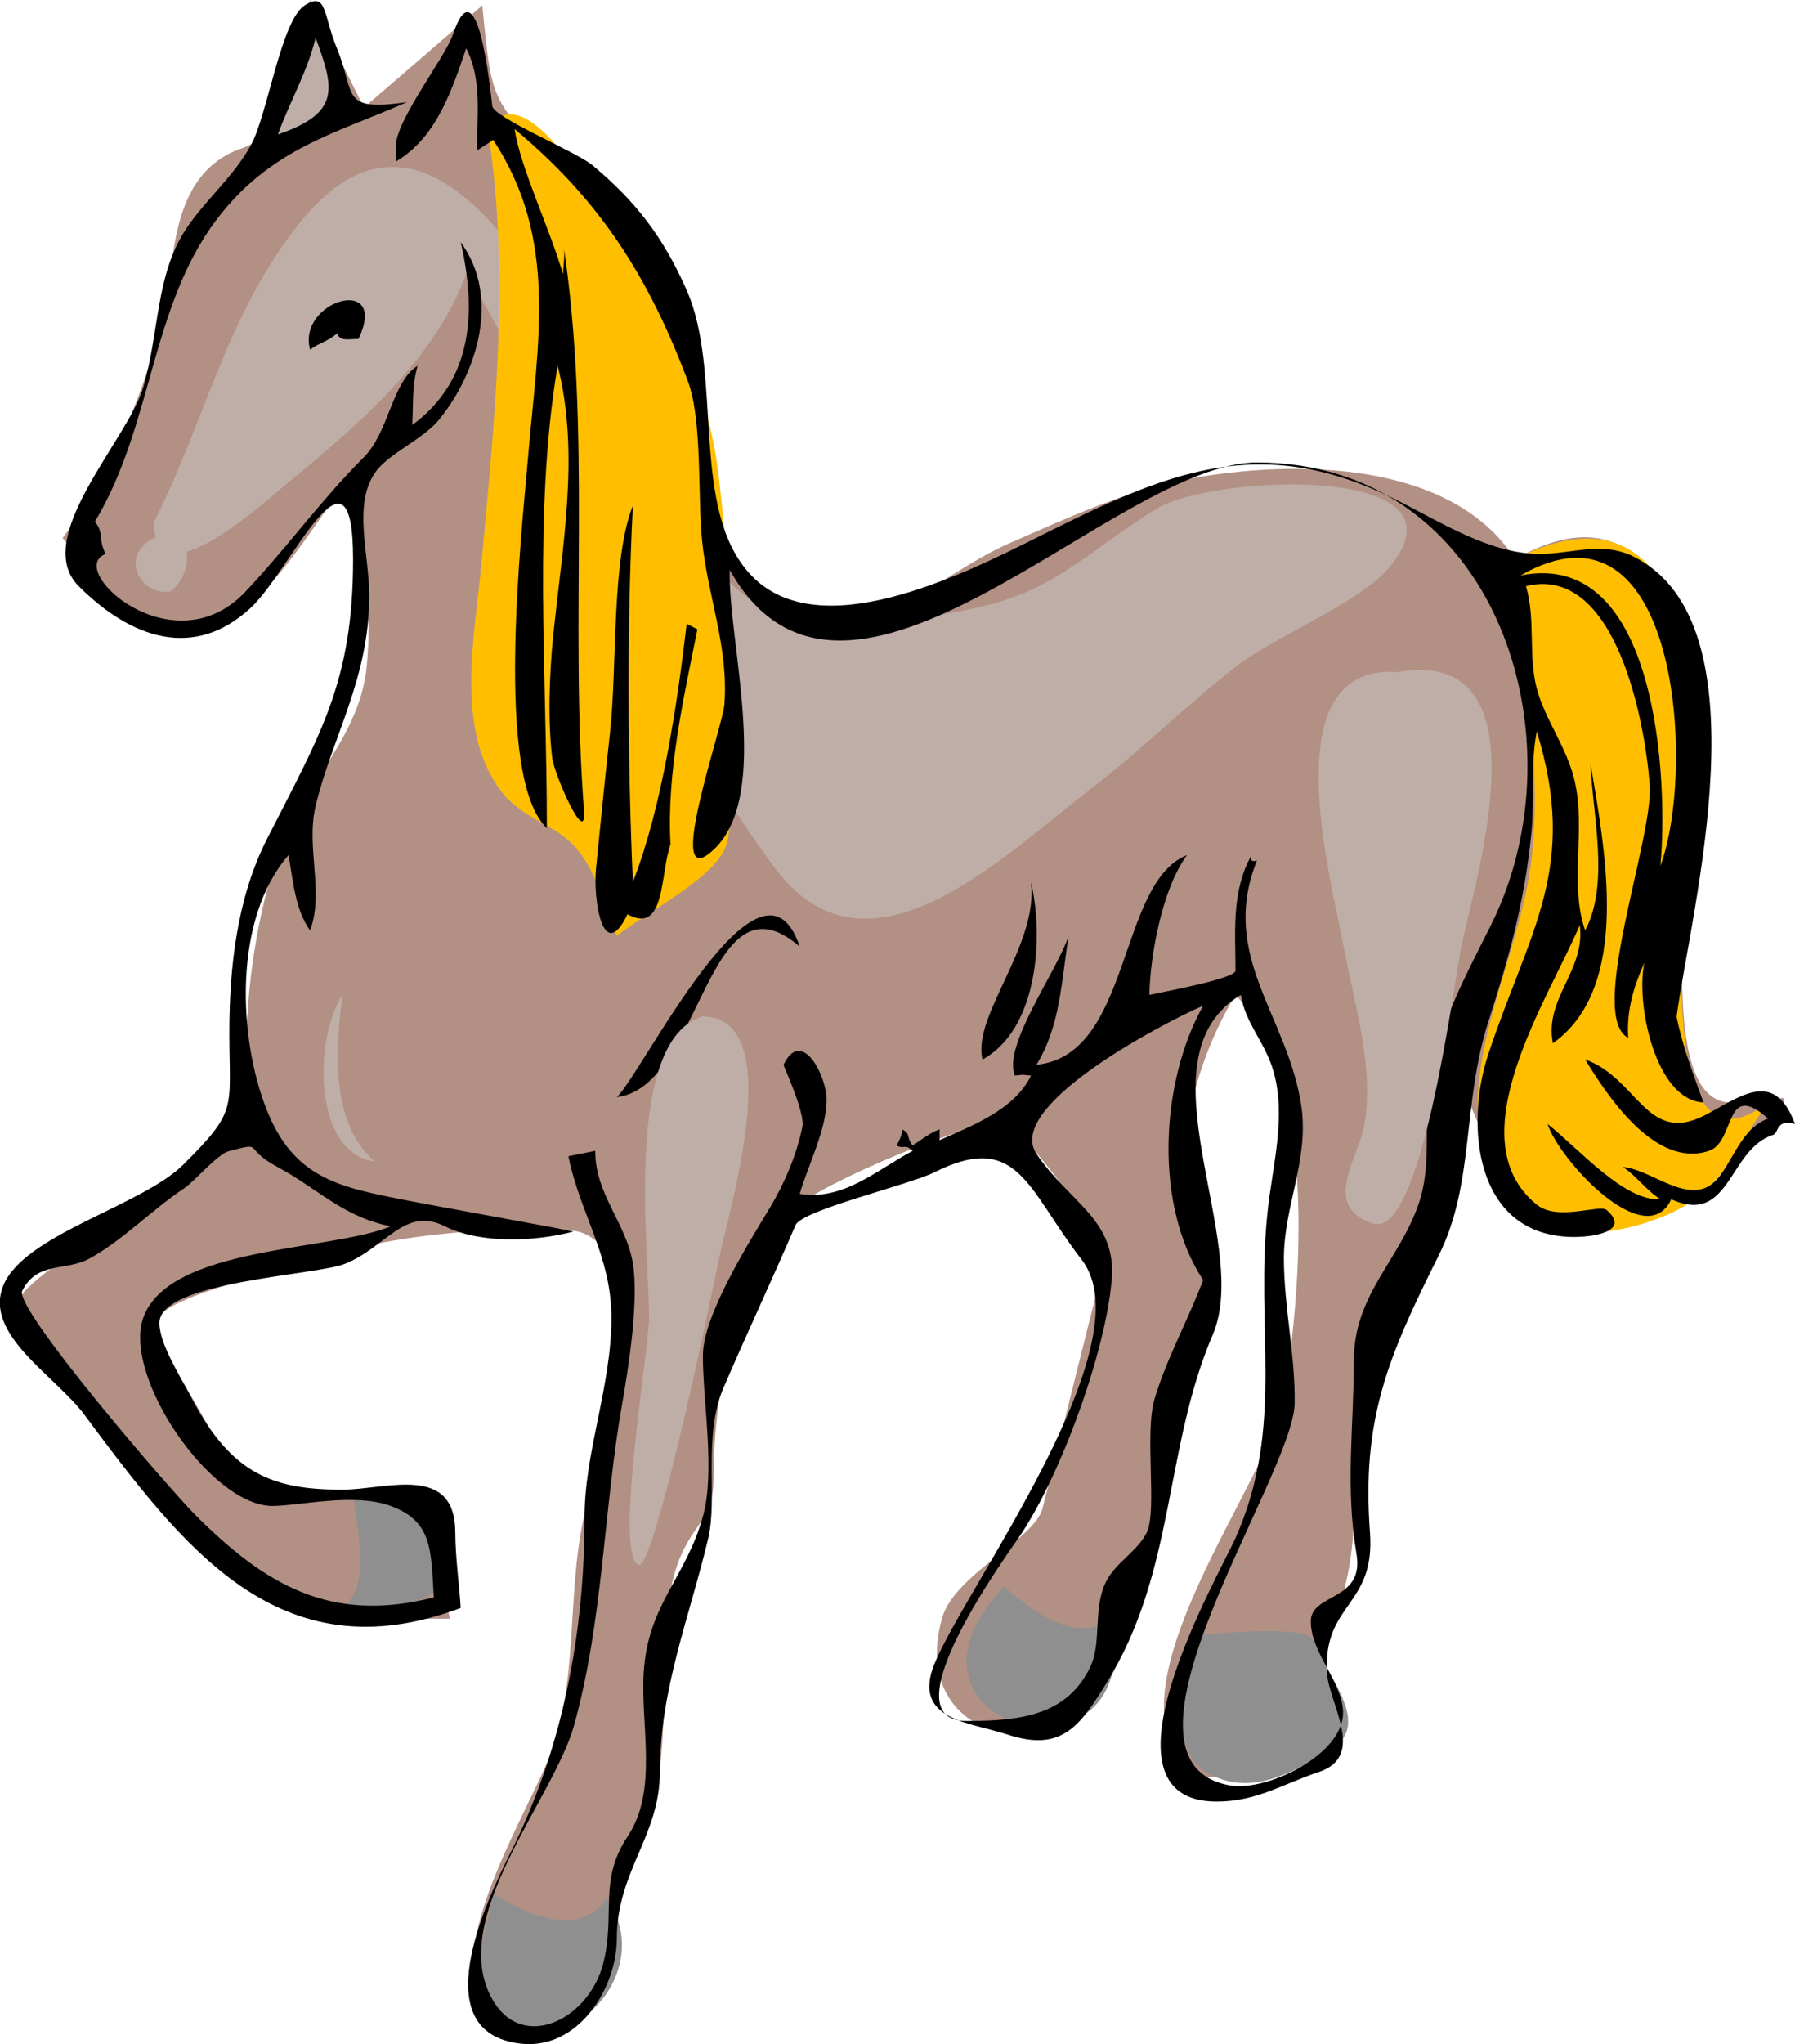 <?xml version="1.0" encoding="UTF-8"?>
<svg enable-background="new 0 0 366.018 416.703" space="preserve" version="1.1" viewBox="0 0 366.02 416.7" xmlns="http://www.w3.org/2000/svg">
<path d="m12.792 109.63c11.635-15.71 19.793-36.568 22.224-55.992 1.283-10.253 4.069-20.006 14.525-23.489 8.876-2.958 10.671-21.034 13.711-30.149 3.657 7.309 7.313 14.618 10.969 21.926 8.045-6.943 16.089-13.886 24.134-20.83 1.859 19.497 1.878 19.417 14.364 31.895 9.178 9.172 16.286 20.208 21.423 32.189 9.046 21.096 9.146 69.489 42.097 60.893 10.537-2.748 19.571-10.978 29.62-15.349 11.821-5.142 24.033-10.844 36.748-13.154 21-3.816 53.224-3.96 66.365 16.443 30.914-17.967 38.804 22.396 37.411 43.238-0.761 11.388-10.236 67.487 6.47 67.487 11.674 0 13.736-3.833 7.678 4.385-5.315 7.208-18.898 14.376-27.345 18.596-27.62 13.803-26.924-15.46-38.474-31.751 0.353 10.234 0.705 20.468 1.061 30.702 0.058 1.7-9.248 10.077-10.974 12.662-10.158 15.221-8.734 31.152-8.734 48.725 0 17.457-6.041 24.707-8.594 42.574-0.91 6.374-20.284 15.173-25.414 10.049-17.015-17.006 17.15-59.346 19.745-75.646 3.689-23.167 7.002-64.468-9.871-82.222-5.046 8.33-9.408 19.649-9.872 29.601-0.537 11.505 5.552 21.359 4.103 32.968-3.002 24.031-13.357 46.391-17.734 70.456-4.846 26.649-44.384 22.2-36.302-6.059 2.536-8.867 18.876-15.971 20.463-22.313 4.149-16.59 8.299-33.181 12.449-49.77 1.084-4.336-15.931-27.553-20.278-28.572-5.872-1.375-36.998 12.136-41.684 16.444-13.113 12.056-17.551 38.684-17.551 55.362 0 8.251-3.002 8.733-6.033 14.802-4.377 8.759-3.155 17.642-3.84 27.407-0.549 7.815-0.288 21.395-3.839 28.503-4.153 8.313-8.227 15.827-8.227 25.763 0 14.576-16.498 22.962-25.231 9.866-7.467-11.195 9.932-39.073 14.018-49.962 6.774-18.057 1.82-41.452 10.116-58.022 6.19-12.365 8.898-47.992-6.485-48.474-23.892-0.746-40.673 1.694-63.356 9.25-3.382 1.127-22.161 5.671-20.659 10.172 2.767 8.29 7.891 15.227 11.761 22.961 5.436 10.863 20.432 10.506 28.278 11.572 6.875 0.934 11.041-3.41 16.455 4.385 3.205 4.614 1.597 15.545 3.291 20.828-12.176 0-25.253 0.212-36.75-4.383-11.739-4.692-23.522-23.09-31.263-32.891-4.239-5.365-23.439-24.813-18.648-29.599 9.008-9.001 21.815-13.032 30.715-21.925 10.938-10.932 14.26-6.371 14.26-22.008 0-15.736 1.514-28.716 6.033-43.771 4.263-14.201 17.109-24.092 18.648-39.466 1.347-13.461-0.911-26.267-2.742-39.467-6.615 8.08-15.58 24.229-24.133 28.504-16.734 8.32-24.418-1.94-35.158-15.36" clip-rule="evenodd" fill="#B39084" fill-rule="evenodd"/>
<path d="m243.16 333.27c4.181 0 23.146-2.345 24.62 1.154 3.563 8.455 11.999 17.234 3.353 22.415-7.88 4.724-16.477 9.634-25.229 4.388-8.27-4.96-3.77-20.25-2.74-27.96" clip-rule="evenodd" fill="#8F8F8F" fill-rule="evenodd"/>
<path d="m204.76 323.41c5.801 5.037 14.58 11.908 21.941 6.576 7.29 36.63-49.68 22.68-21.94-6.58" clip-rule="evenodd" fill="#8F8F8F" fill-rule="evenodd"/>
<path d="m100.55 385.89c6.294 4.517 18.163 9.221 23.037 1.097 8.534 11.213-1.004 27.407-14.464 27.407-19.389 0-9.853-18-8.58-28.51" clip-rule="evenodd" fill="#8F8F8F" fill-rule="evenodd"/>
<path d="m72.028 304.77c0.813 7.564 4.855 22.458-5.485 24.117 11.258-3.742 24.134 2.165 24.134-11.51 0-13.69-7.48-12.61-18.649-12.61" clip-rule="evenodd" fill="#8F8F8F" fill-rule="evenodd"/>
<path d="m31.44 106.34c10.386-20.554 14.852-42.394 29.618-60.844 25.286-31.589 47.302 10.151 58.729 28.096 10.052 15.788 25.099 53.578 46.378 53.578 12.323 0 23.4-0.862 35.389-3.857 14.451-3.61 22.099-12.292 34.473-19.713 11.293-6.771 63.992-9.214 47.717 11.511-6.12 7.795-23.631 14.418-31.811 20.83-10.148 7.954-19.411 17.115-29.577 24.93-18.278 14.051-45.642 41.589-64.601 15.754-17.479-23.819-29.913-49.542-41.667-76.557-6.228-14.313-12.335-31.274-21.022-44.156-7.047 18.794-23.813 32.075-38.882 44.623-4.435 3.69-25.02 21.79-24.746 5.81" clip-rule="evenodd" fill="#BFAEA8" fill-rule="evenodd"/>
<path d="m306.78 115.11c36.396-20.18 40.332 21.897 38.392 47.141-0.697 9.067-10.329 82.154 15.358 62.489-6.202 8.535-9.029 18.061-20.844 23.021-20.061 8.425-38.392 1.655-38.392-21.926 0-16.844 8.953-33.558 10.967-50.429 2.43-20.42-1.85-40.26-5.49-60.29" clip-rule="evenodd" fill="#FFBF00" fill-rule="evenodd"/>
<path d="m99.453 26.312c4.656 29.422 1.408 59.076-1.269 88.491-1.16 12.743-4.636 29.81 1.269 41.967 3.276 6.745 6.429 8.37 13.243 12.261 8.212 4.689 9.521 13.075 13.084 21.723 5.554-4.441 18.996-11.25 21.938-17.54 2.429-5.19 0.43-18.303 0.926-24.256 1.392-16.689-0.159-34.765-2.022-51.389-1.879-16.762-8.174-30.34-17.483-44.296-4.52-6.747-21.4-40.031-29.697-26.953" clip-rule="evenodd" fill="#FFBF00" fill-rule="evenodd"/>
<path d="m361.63 231.32c-9.24 2.889-8.713 18.617-20.84 13.153-5.175 11.053-22.746-7.788-25.233-15.348 6.395 5.045 15.657 15.825 23.038 15.348-2.84-1.742-4.885-4.76-7.68-6.577 5.128 0.424 11.329 6.078 16.456 4.386 5.326-1.76 6.311-11.773 13.163-14.253-9.039-8.006-6.533 4.731-12.067 6.578-10.916 3.643-20.738-11.196-25.23-18.637 10.649 3.789 12.492 17.322 24.134 11.51 7.064-3.527 14.33-10.012 18.649 1.646-3.87-1.03-3.24 1.67-4.39 2.19m-19.75-24.12c2.873-21.43 18.613-80.056-8.775-93.732-6.395-3.194-12.563-0.548-19.198-0.548-10.112 0-20.204-6.533-29.15-11.003-28.344-14.163-47.315-5.327-73.335 7.674-15.351 7.669-44.389 22.176-58.22 7.714-12.773-13.356-5.613-40.974-13.164-58.103-4.731-10.733-10.254-18.042-19.257-25.541-3.201-2.665-20.123-9.706-20.396-12.018-0.395-3.36-3.027-29.612-8.065-14.516-1.564 4.687-12.85 18.997-11.518 23.57v2.193c8.208-4.899 11.3-14.371 14.26-23.022 3.29 6.385 2.193 13.718 2.193 20.829 1.135-0.794 2.616-1.62 3.292-2.192 13.479 20.347 9.048 41.691 7.13 64.682-1.301 15.592-6.976 65.514 3.839 75.643 0-31.317-2.8-64.751 2.193-94.281 4.609 18.019 0.898 37.075-0.926 55.294-0.758 7.574-1.11 17.197-0.171 24.735 0.405 3.249 7.086 18.599 6.469 10.577-2.974-38.627 1.64-77.396-4.274-115.82 0.533 2.961 0.071 4.177 0 6.578-2.724-9.385-8.729-21.818-9.874-29.599 17.448 14.527 27.393 30.244 35.347 51.444 2.958 7.881 1.961 23.203 2.875 32.352 1.147 11.478 5.448 21.74 4.559 33.506-0.357 4.734-12.64 39.359-2.193 29.6 11.986-11.196 2.846-42.633 3.291-57.007 23.761 42.181 78.437-21.926 107.5-21.926 48.785 0 66.729 56.266 47.721 94.281-5.545 11.091-10.863 20.747-12.615 32.889-1.156 8.017 0.607 16.115-2.195 24.118-4.06 11.593-13.162 18.462-13.162 31.793 0 13.879-1.776 25.515 0.548 39.467 1.611 9.665-9.323 7.891-9.323 13.701 0 6.545 6.581 12.487 6.581 18.638 0 8.569-15.583 16.092-23.039 14.801-27.587-4.777 12.899-63.04 13.166-77.836 0.175-9.645-2.195-19.792-2.195-29.602 0-10.668 5.123-20.058 3.576-30.897-2.644-18.507-16.92-30.588-9.062-50.227-1.096 0.365-1.461 0-1.096-1.097-4.148 7.381-3.29 15.416-3.29 23.57 0 1.6-14.394 4.258-17.552 4.933 0.141-8.2 2.712-21.86 7.68-28.503-14.196 5.64-11.241 40.793-30.715 42.755 4.965-8.047 5.073-17.299 6.581-26.311-2.443 7.333-13.53 22.465-10.971 28.504 2.711-0.267 0.965-0.164 3.29 0-3.43 7.01-11.994 10.219-18.647 13.156v-2.193c-2.119 0.771-3.762 2.19-5.485 3.289-1.438-1.753-0.247-2.348-2.193-3.289 0.319 0.611-0.831 2.909-1.097 3.289 1.602 0.872 1.583-0.487 3.29 1.096-7.345 3.902-14.072 10.189-23.036 8.771 1.685-5.81 5.485-13.152 5.485-19.185 0-4.98-5.147-14.814-8.777-7.127-0.071 0.151 4.41 9.76 3.839 12.607-1.121 5.605-3.643 11.551-6.582 16.444-4.314 7.186-13.712 22.05-13.712 30.229 0 9.731 2.566 23.49 0 32.809-3.42 12.423-11.239 17.903-12.065 31.793-0.652 10.947 2.961 24.063-3.251 33.375-6.03 9.039-2.471 15.813-4.977 25.824-3.05 12.188-18.018 19.017-23.585 5.48-6.686-16.254 13.532-39.403 17.551-53.718 6.008-21.403 6.109-44.573 9.874-65.776 1.34-7.55 3.397-21.027 2.193-28.505-1.333-8.274-7.784-14.283-7.679-23.021-1.828 0.365-3.656 0.731-5.484 1.096 2.309 11.568 8.775 20.348 8.775 32.89 0 14.104-5.484 27.236-5.484 40.766 0 23.747-4.506 47.166-15.115 68.375-5.273 10.542-17.412 36.502 1.951 38.858 11.895 1.447 19.746-11.375 19.746-21.379 0-13.718 8.776-20.923 8.776-33.982 0-16.945 6.198-32.008 9.872-47.689 1.933-8.25-1.061-20.91 3.048-30.493 4.788-11.166 9.958-22.129 14.747-33.295 1.322-3.081 23.161-8.204 28.278-10.761 17.12-8.552 18.954 3.428 30.075 17.81 13.313 17.217-23.941 67.181-30.076 82.5-4.563 11.398 7.476 11.813 14.809 14.254 11.254 3.747 14.914-1.765 20.294-10.414 14.116-22.692 11.731-47.821 21.697-71.058 8.148-18.999-15.771-56.339 5.728-69.269 0.929 5.856 4.857 9.533 6.581 15.347 2.735 9.226-0.045 19.019-1.096 28.504-2.675 24.154 3.609 43.892-6.581 66.875-3.263 7.355-30.135 53.717-3.84 53.717 8.124 0 13.451-3.563 20.843-6.027 9.763-3.257 1.987-13.966 1.646-20.282-0.77-14.16 9.885-13.494 8.776-28.504-1.703-23.049 3.542-35.588 14.016-56.52 7.369-14.729 4.723-30.803 10.118-47.628 4.096-12.778 7.311-23.93 8.772-38.37 0.706-6.977-0.233-13.858 1.1-20.83 8.548 27.771-1.35 40.231-9.874 65.778-4.713 14.123-2.968 36.461 16.455 37.273 4.838 0.203 12.709-1.106 7.678-5.482-1.447-1.258-9.972 2.382-14.259-1.096-16.603-13.468 2.554-42.174 8.775-57.007 1.18 9.399-7.272 14.866-5.485 24.119 16.194-11.522 10.553-39.807 7.678-57.008 0.397 10.333 3.951 24.506-1.097 33.985-3.318-9.494 0.237-20.607-2.194-30.695-1.621-6.722-6.071-12.44-7.677-18.637-1.781-6.874-0.18-14.015-2.195-20.83 18.523-4.571 24.373 28.38 25.23 40.563 0.765 10.881-12.797 47.075-4.387 51.525-0.353-5.719 1.119-10.354 3.291-15.347-1.801 8.495 2.329 28.09 12.066 28.503-2.07-5.68-4.33-11.62-5.5-17.53m-3.29-30.7c1.583-16.845-0.337-64.878-28.521-59.2 32.17-18.505 35.85 39.52 28.52 59.2m-93.24 84.42c-3.075 8.189-7.308 15.697-9.875 24.118-2.158 7.077 0.572 22.968-1.644 27.405-1.895 3.79-6.309 6.104-8.229 9.869-2.813 5.515-0.838 12.461-3.291 17.539-4.786 9.915-14.382 10.964-25.229 10.964-16.606 0 8.939-34.78 11.01-37.883 8.365-12.532 17.354-37.339 18.609-52.013 1.058-12.367-8.654-15.722-15.359-25.764-6.479-9.706 25.854-26.636 34.009-30.147-8.71 15.48-10.09 40.61-0.01 55.91m-44.97-44.95c-2.234-8.785 11.481-23.282 9.871-36.178 2.63 11.11 1.47 29.97-9.87 36.18m-37.3-23.02c-18.971-16.402-19.834 28.74-37.297 30.697 4.87-4.24 29.41-54.46 37.3-30.7m-26.33-20.83c-2.155 5.978-0.961 18.519-8.777 14.252-4.96 10.34-7.059-2.905-6.41-9.388 0.919-9.176 1.818-18.355 2.835-27.521 1.528-13.759 0.246-35.149 4.672-46.409-1.247 24.66-1.069 52.045 0 76.74 5.946-15.156 9.084-36.484 10.97-52.622 0.731 0.365 1.463 0.731 2.195 1.096-2.85 14.18-6.3 29.33-5.49 43.85m-19.75 78.93c-7.788 2.047-18.958 2.585-26.326-1.096-8.137-4.069-11.955 4.34-20.295 7.672-6.024 2.408-37.845 3.58-37.845 12.061 0 4.39 4.507 11.401 6.582 15.348 8.168 15.532 16.641 18.638 30.715 18.638 8.885 0 23.037-5.449 23.037 8.768 0 5.063 0.89 11.192 1.096 15.35-37.104 13.906-56.69-12.528-76.788-39.466-5.905-7.915-20.597-16.327-16.454-26.312 4.337-10.452 28.253-16.175 36.749-24.667 11.1-11.094 9.324-11.053 9.324-26.858 0-13.455 1.597-27.494 7.679-39.466 10.828-21.314 17.551-31.967 17.551-57.007 0-27.297-12.778 2.368-20.842 9.867-11.543 10.735-24.439 6.272-35.103-4.386-9.79-9.783 10.052-29.868 13.164-40.563 3.363-11.56 2.48-22.905 8.775-32.34 3.993-5.984 9.581-10.505 13.164-16.993 3.418-6.189 6.124-25.391 10.97-28.503 4.563-2.93 3.736 1.852 6.582 8.771 3.909 9.505 0.511 12.904 14.26 10.962-14.36 6.369-27.827 9.309-38.943 24.119-13.348 17.806-12.896 41.789-24.678 61.407 1.91 2.24 0.576 3.357 2.194 6.578-8.358 3.085 13.719 23.375 28.521 7.674 8.458-8.973 15.33-18.606 24.134-27.407 5.131-5.131 5.707-15.326 10.97-18.638-1.194 4.035-0.86 7.773-1.098 12.06 12.589-9.24 13.049-23.518 9.872-37.274 8.216 11.211 3.35 26.6-4.388 36.178-3.332 4.125-10.459 6.898-13.163 10.963-4.417 6.64-1.097 16.439-1.097 25.012 0 16.967-7.72 29.03-10.97 42.958-1.947 8.344 1.817 17.426-1.097 25.214-3.107-4.395-3.442-10.15-4.388-15.348-11.246 12.873-10.358 37.157-4.388 52.073 5.501 13.744 14.759 15.573 27.423 18.089 6.318 1.27 35.031 6.41 35.101 6.59m-43.875-181.98c6.33-13.292-12.577-7.889-9.873 2.193 1.942-1.466 3.404-1.545 5.485-3.29 0.769 1.638 2.168 1.103 4.388 1.097m15.358 256.53c-21.138 5.427-34.504-2.691-48.592-16.771-5.418-5.414-37.085-42.208-35.327-45.719 3.06-6.112 8.834-3.918 13.712-6.578 6.737-3.672 12.675-9.907 19.197-14.251 2.438-1.624 6.792-7.022 9.324-7.675 7.378-1.899 2.389-0.703 9.873 3.289 7.948 4.241 13.457 10.231 23.037 12.061-12.175 5.099-45.22 3.977-50.461 18.637-4.256 11.903 13.738 38.37 26.328 38.37 5.478 0 16.659-2.754 24.133 0 8.507 3.14 8.207 8.94 8.776 18.64" clip-rule="evenodd" fill-rule="evenodd"/>
<path d="m56.671 27.407c12.858-4.419 11.489-9.367 7.679-19.732-1.606 6.862-5.253 13-7.679 19.732m19.746 209.39c-9.64-8.247-7.724-24.944-6.582-33.985-5.805 8.83-6.13 32.22 6.582 33.98m-41.686-116.21c5.578-4.079 4.261-14.942-3.292-10.963-7.403 3.9-2.644 11.93 3.292 10.96m250.11 16.45c-25.573-1.82-13.313 42.487-10.971 55.363 2.139 11.769 6.336 24.618 4.386 36.726-1.104 6.851-8.997 16.732 1.646 20.283 9.963 3.322 16.267-47.34 18.101-56.46 2.68-13.38 18.06-61.49-13.17-55.91" clip-rule="evenodd" fill="#BFAEA8" fill-rule="evenodd"/>
<path d="m143.33 207.2c-16.291 4.669-10.97 48.178-10.97 61.394 0 6.449-7.152 47.962-2.193 50.428 3.205 1.593 15.167-56.053 16.455-62.488 1.85-9.22 14.26-49.05-3.29-49.33" clip-rule="evenodd" fill="#BFAEA8" fill-rule="evenodd"/>
</svg>

